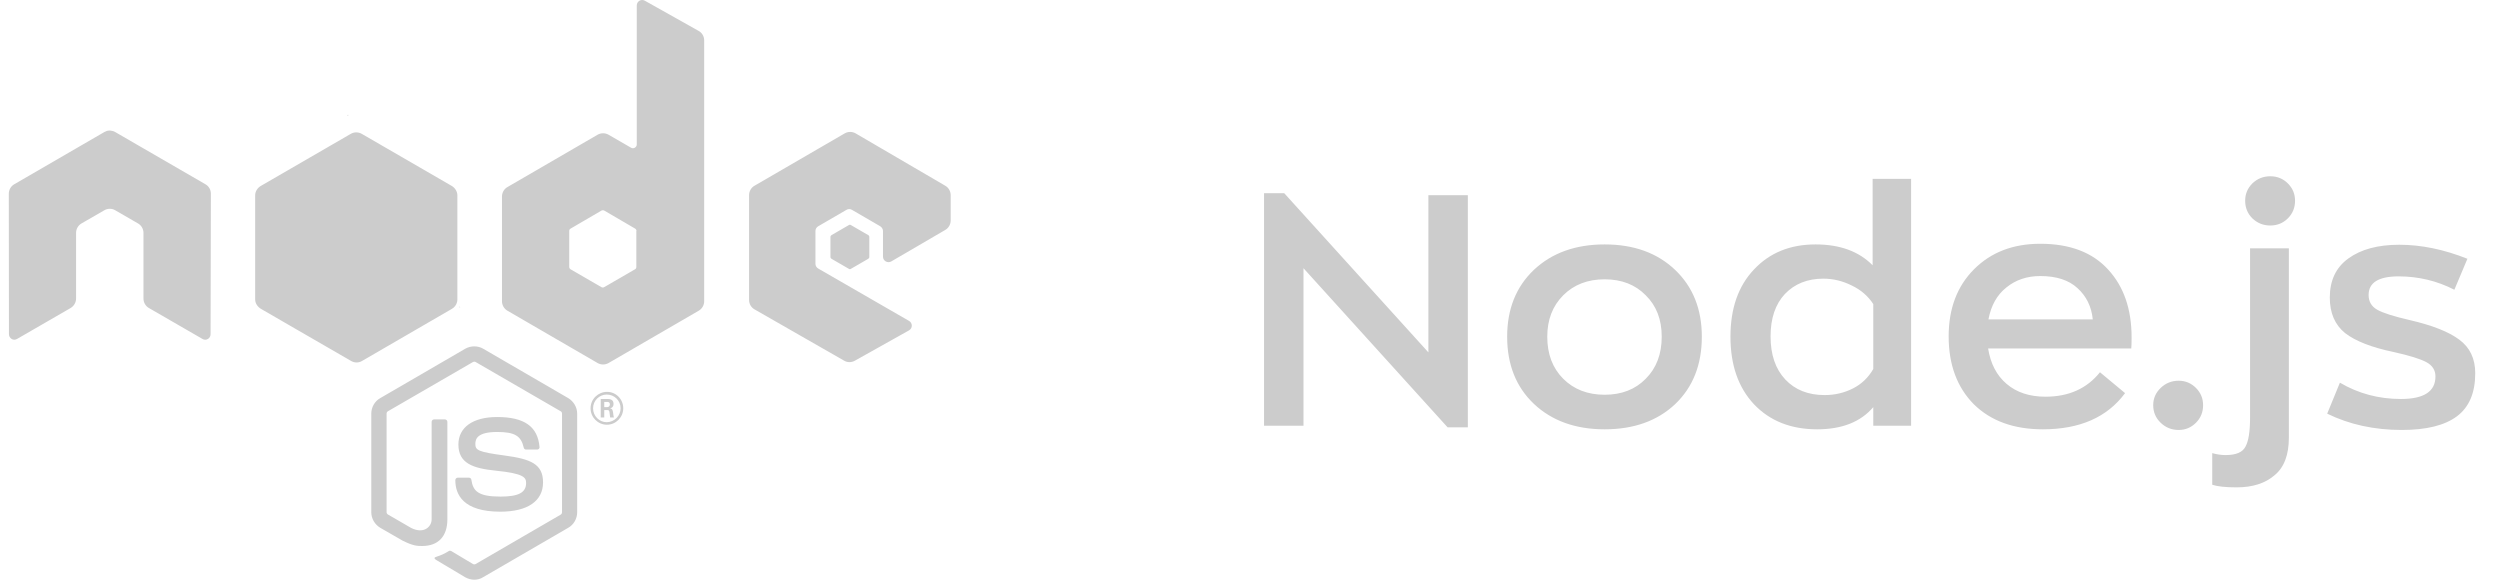 <?xml version="1.0" encoding="UTF-8"?>
<svg xmlns="http://www.w3.org/2000/svg" width="138" height="32" viewBox="0 0 138 32" fill="none">
  <path d="M26.182 32C26.011 32 25.84 31.951 25.686 31.869L24.126 30.939C23.891 30.808 24.005 30.759 24.086 30.735C24.395 30.628 24.459 30.604 24.793 30.408C24.825 30.392 24.874 30.4 24.906 30.416L26.109 31.135C26.149 31.159 26.214 31.159 26.255 31.135L30.95 28.408C30.991 28.384 31.023 28.335 31.023 28.277V22.832C31.023 22.775 30.999 22.726 30.95 22.702L26.255 19.983C26.214 19.959 26.157 19.959 26.109 19.983L21.413 22.702C21.364 22.726 21.34 22.783 21.34 22.832V28.277C21.34 28.326 21.372 28.375 21.413 28.4L22.697 29.143C23.395 29.494 23.826 29.077 23.826 28.669V23.29C23.826 23.216 23.883 23.151 23.964 23.151H24.557C24.63 23.151 24.695 23.208 24.695 23.29V28.669C24.695 29.608 24.191 30.139 23.306 30.139C23.038 30.139 22.819 30.139 22.226 29.845L20.991 29.135C20.69 28.955 20.495 28.628 20.495 28.277V22.832C20.495 22.481 20.682 22.147 20.991 21.975L25.686 19.248C25.987 19.077 26.377 19.077 26.669 19.248L31.365 21.975C31.665 22.155 31.86 22.481 31.86 22.832V28.277C31.86 28.628 31.673 28.963 31.365 29.135L26.669 31.861C26.531 31.951 26.36 32 26.182 32ZM29.976 26.628C29.976 25.608 29.293 25.338 27.847 25.143C26.385 24.947 26.239 24.849 26.239 24.506C26.239 24.22 26.36 23.845 27.441 23.845C28.408 23.845 28.765 24.057 28.911 24.71C28.928 24.775 28.976 24.816 29.041 24.816H29.651C29.691 24.816 29.724 24.8 29.748 24.775C29.772 24.743 29.789 24.71 29.781 24.669C29.683 23.543 28.944 23.02 27.441 23.02C26.101 23.02 25.304 23.591 25.304 24.538C25.304 25.575 26.101 25.853 27.384 25.983C28.919 26.139 29.041 26.359 29.041 26.661C29.041 27.192 28.619 27.412 27.628 27.412C26.385 27.412 26.109 27.102 26.019 26.481C26.011 26.416 25.954 26.367 25.881 26.367H25.272C25.199 26.367 25.134 26.424 25.134 26.506C25.134 27.298 25.564 28.245 27.62 28.245C29.122 28.245 29.976 27.657 29.976 26.628ZM34.403 22.538C34.403 23.036 33.997 23.445 33.501 23.445C33.006 23.445 32.599 23.036 32.599 22.538C32.599 22.024 33.022 21.632 33.501 21.632C33.989 21.624 34.403 22.024 34.403 22.538ZM34.257 22.538C34.257 22.114 33.916 21.779 33.493 21.779C33.079 21.779 32.738 22.114 32.738 22.538C32.738 22.963 33.079 23.306 33.493 23.306C33.916 23.298 34.257 22.955 34.257 22.538ZM33.891 23.045H33.68C33.672 22.996 33.639 22.734 33.639 22.726C33.623 22.669 33.607 22.636 33.534 22.636H33.355V23.045H33.16V22.024H33.509C33.631 22.024 33.867 22.024 33.867 22.294C33.867 22.481 33.745 22.522 33.672 22.547C33.81 22.555 33.818 22.645 33.842 22.775C33.851 22.857 33.867 22.996 33.891 23.045ZM33.664 22.326C33.664 22.187 33.566 22.187 33.517 22.187H33.355V22.473H33.509C33.639 22.473 33.664 22.383 33.664 22.326ZM11.64 10.693C11.64 10.473 11.527 10.277 11.34 10.171L6.36 7.289C6.279 7.24 6.181 7.215 6.084 7.207H6.035C5.937 7.207 5.848 7.24 5.759 7.289L0.787 10.171C0.6 10.277 0.486 10.481 0.486 10.693L0.494 18.448C0.494 18.555 0.551 18.653 0.641 18.71C0.73 18.767 0.844 18.767 0.941 18.71L3.898 17.003C4.085 16.889 4.199 16.693 4.199 16.481V12.856C4.199 12.644 4.313 12.44 4.499 12.334L5.759 11.607C5.856 11.55 5.954 11.526 6.059 11.526C6.165 11.526 6.27 11.55 6.36 11.607L7.619 12.334C7.806 12.44 7.92 12.644 7.92 12.856V16.481C7.92 16.693 8.033 16.897 8.22 17.003L11.177 18.71C11.267 18.767 11.388 18.767 11.478 18.71C11.567 18.661 11.624 18.555 11.624 18.448L11.64 10.693ZM38.871 2.227V16.628C38.871 16.84 38.757 17.044 38.57 17.151L33.591 20.04C33.404 20.146 33.176 20.146 32.989 20.04L28.01 17.151C27.823 17.044 27.709 16.84 27.709 16.628V10.848C27.709 10.636 27.823 10.432 28.01 10.326L32.989 7.436C33.176 7.33 33.404 7.33 33.591 7.436L34.834 8.154C34.972 8.236 35.15 8.13 35.15 7.975V0.301C35.15 0.072 35.394 -0.075 35.597 0.04L38.562 1.705C38.749 1.803 38.871 2.007 38.871 2.227ZM35.134 12.75C35.134 12.693 35.102 12.644 35.061 12.62L33.355 11.624C33.306 11.599 33.249 11.599 33.201 11.624L31.495 12.62C31.446 12.644 31.422 12.693 31.422 12.75V14.734C31.422 14.791 31.454 14.84 31.495 14.865L33.201 15.852C33.249 15.877 33.306 15.877 33.347 15.852L35.053 14.865C35.102 14.84 35.126 14.791 35.126 14.734V12.75H35.134ZM52.178 12.693C52.365 12.587 52.478 12.383 52.478 12.171V10.775C52.478 10.562 52.365 10.358 52.178 10.252L47.23 7.362C47.044 7.256 46.816 7.256 46.629 7.362L41.649 10.252C41.462 10.358 41.349 10.562 41.349 10.775V16.555C41.349 16.775 41.462 16.971 41.649 17.077L46.597 19.91C46.775 20.016 47.003 20.016 47.19 19.91L50.179 18.236C50.382 18.122 50.382 17.828 50.179 17.714L45.167 14.824C45.069 14.767 45.013 14.669 45.013 14.563V12.75C45.013 12.644 45.069 12.546 45.167 12.489L46.727 11.583C46.816 11.526 46.938 11.526 47.027 11.583L48.587 12.489C48.676 12.546 48.741 12.644 48.741 12.75V14.171C48.741 14.399 48.993 14.546 49.196 14.432L52.178 12.693ZM45.898 12.979C45.866 13.003 45.841 13.036 45.841 13.077V14.187C45.841 14.228 45.866 14.269 45.898 14.285L46.857 14.84C46.889 14.865 46.938 14.865 46.97 14.84L47.929 14.285C47.962 14.261 47.986 14.228 47.986 14.187V13.077C47.986 13.036 47.962 12.995 47.929 12.979L46.97 12.424C46.938 12.399 46.889 12.399 46.857 12.424L45.898 12.979ZM25.247 16.53V10.783C25.247 10.571 25.117 10.367 24.931 10.26L19.967 7.387C19.797 7.289 19.561 7.273 19.366 7.387L14.402 10.26C14.216 10.367 14.085 10.562 14.085 10.783V16.53C14.085 16.759 14.24 16.954 14.41 17.052L19.382 19.926C19.577 20.04 19.805 20.032 19.983 19.926L24.939 17.052C25.085 16.971 25.191 16.832 25.231 16.669C25.239 16.628 25.247 16.579 25.247 16.53ZM19.212 6.334L19.147 6.375H19.236L19.212 6.334ZM25.402 16.963L25.369 16.906V16.979L25.402 16.963Z" fill="#CCCCCC"></path>
  <path d="M78.847 10.774H81.025V23.59H79.909L71.953 14.806V23.5H69.775V10.666H70.891L78.847 19.45V10.774ZM92.465 22.312C91.481 23.236 90.184 23.698 88.576 23.698C86.969 23.698 85.666 23.23 84.671 22.294C83.686 21.358 83.195 20.122 83.195 18.586C83.195 17.062 83.686 15.832 84.671 14.896C85.666 13.96 86.969 13.492 88.576 13.492C90.184 13.492 91.481 13.96 92.465 14.896C93.448 15.832 93.941 17.062 93.941 18.586C93.941 20.134 93.448 21.376 92.465 22.312ZM86.29 20.908C86.879 21.496 87.641 21.79 88.576 21.79C89.513 21.79 90.269 21.496 90.844 20.908C91.433 20.32 91.727 19.546 91.727 18.586C91.727 17.638 91.433 16.876 90.844 16.3C90.269 15.712 89.513 15.418 88.576 15.418C87.641 15.418 86.879 15.712 86.29 16.3C85.703 16.888 85.409 17.65 85.409 18.586C85.409 19.546 85.703 20.32 86.29 20.908ZM100.309 23.698C98.857 23.698 97.693 23.236 96.817 22.312C95.953 21.388 95.521 20.146 95.521 18.586C95.521 17.026 95.953 15.79 96.817 14.878C97.681 13.954 98.815 13.492 100.219 13.492C101.563 13.492 102.613 13.876 103.369 14.644V9.874H105.493V23.5H103.405V22.474C102.709 23.29 101.677 23.698 100.309 23.698ZM100.723 21.808C101.275 21.808 101.791 21.688 102.271 21.448C102.751 21.208 103.129 20.848 103.405 20.368V16.786C103.117 16.342 102.721 16 102.217 15.76C101.713 15.508 101.191 15.382 100.651 15.382C99.775 15.382 99.067 15.664 98.527 16.228C97.999 16.792 97.735 17.572 97.735 18.568C97.735 19.576 98.005 20.368 98.545 20.944C99.085 21.52 99.811 21.808 100.723 21.808ZM117.664 18.622C117.664 18.91 117.658 19.114 117.646 19.234H109.744C109.876 20.074 110.218 20.728 110.77 21.196C111.322 21.664 112.036 21.898 112.912 21.898C114.196 21.898 115.198 21.448 115.918 20.548L117.304 21.7C116.32 23.032 114.808 23.698 112.768 23.698C111.16 23.698 109.888 23.236 108.952 22.312C108.028 21.376 107.566 20.128 107.566 18.568C107.566 17.032 108.034 15.796 108.97 14.86C109.906 13.924 111.124 13.456 112.624 13.456C114.256 13.456 115.504 13.93 116.368 14.878C117.232 15.814 117.664 17.062 117.664 18.622ZM112.624 15.238C111.892 15.238 111.268 15.448 110.752 15.868C110.236 16.276 109.906 16.864 109.762 17.632H115.522C115.45 16.924 115.168 16.348 114.676 15.904C114.196 15.46 113.512 15.238 112.624 15.238ZM120.261 23.734C119.877 23.734 119.547 23.602 119.271 23.338C118.995 23.074 118.857 22.75 118.857 22.366C118.857 21.994 118.995 21.676 119.271 21.412C119.547 21.148 119.877 21.016 120.261 21.016C120.633 21.016 120.951 21.148 121.215 21.412C121.479 21.676 121.611 21.994 121.611 22.366C121.611 22.75 121.479 23.074 121.215 23.338C120.951 23.602 120.633 23.734 120.261 23.734ZM126.291 12.052C126.027 12.316 125.703 12.448 125.319 12.448C124.935 12.448 124.605 12.316 124.329 12.052C124.065 11.788 123.933 11.464 123.933 11.08C123.933 10.708 124.065 10.39 124.329 10.126C124.605 9.862 124.935 9.73 125.319 9.73C125.703 9.73 126.027 9.862 126.291 10.126C126.555 10.39 126.687 10.708 126.687 11.08C126.687 11.464 126.555 11.788 126.291 12.052ZM123.465 26.902C122.853 26.902 122.403 26.854 122.115 26.758V25.012C122.367 25.084 122.613 25.12 122.853 25.12C123.429 25.12 123.795 24.964 123.951 24.652C124.119 24.352 124.203 23.824 124.203 23.068V13.708H126.345V24.166C126.345 25.114 126.081 25.804 125.553 26.236C125.037 26.68 124.341 26.902 123.465 26.902ZM132.583 23.734C131.059 23.734 129.685 23.434 128.461 22.834L129.163 21.124C130.183 21.724 131.305 22.024 132.529 22.024C133.801 22.024 134.437 21.61 134.437 20.782C134.437 20.434 134.269 20.17 133.933 19.99C133.597 19.81 132.997 19.624 132.133 19.432C130.921 19.18 130.027 18.832 129.451 18.388C128.887 17.932 128.605 17.278 128.605 16.426C128.605 15.478 128.947 14.758 129.631 14.266C130.327 13.762 131.263 13.51 132.439 13.51C133.651 13.51 134.905 13.768 136.201 14.284L135.481 15.994C134.521 15.502 133.495 15.256 132.403 15.256C131.299 15.256 130.747 15.598 130.747 16.282C130.747 16.642 130.903 16.912 131.215 17.092C131.527 17.272 132.127 17.464 133.015 17.668C134.263 17.956 135.175 18.316 135.751 18.748C136.339 19.18 136.633 19.798 136.633 20.602C136.633 21.682 136.297 22.474 135.625 22.978C134.953 23.482 133.939 23.734 132.583 23.734Z" fill="#CCCCCC"></path>
</svg>
